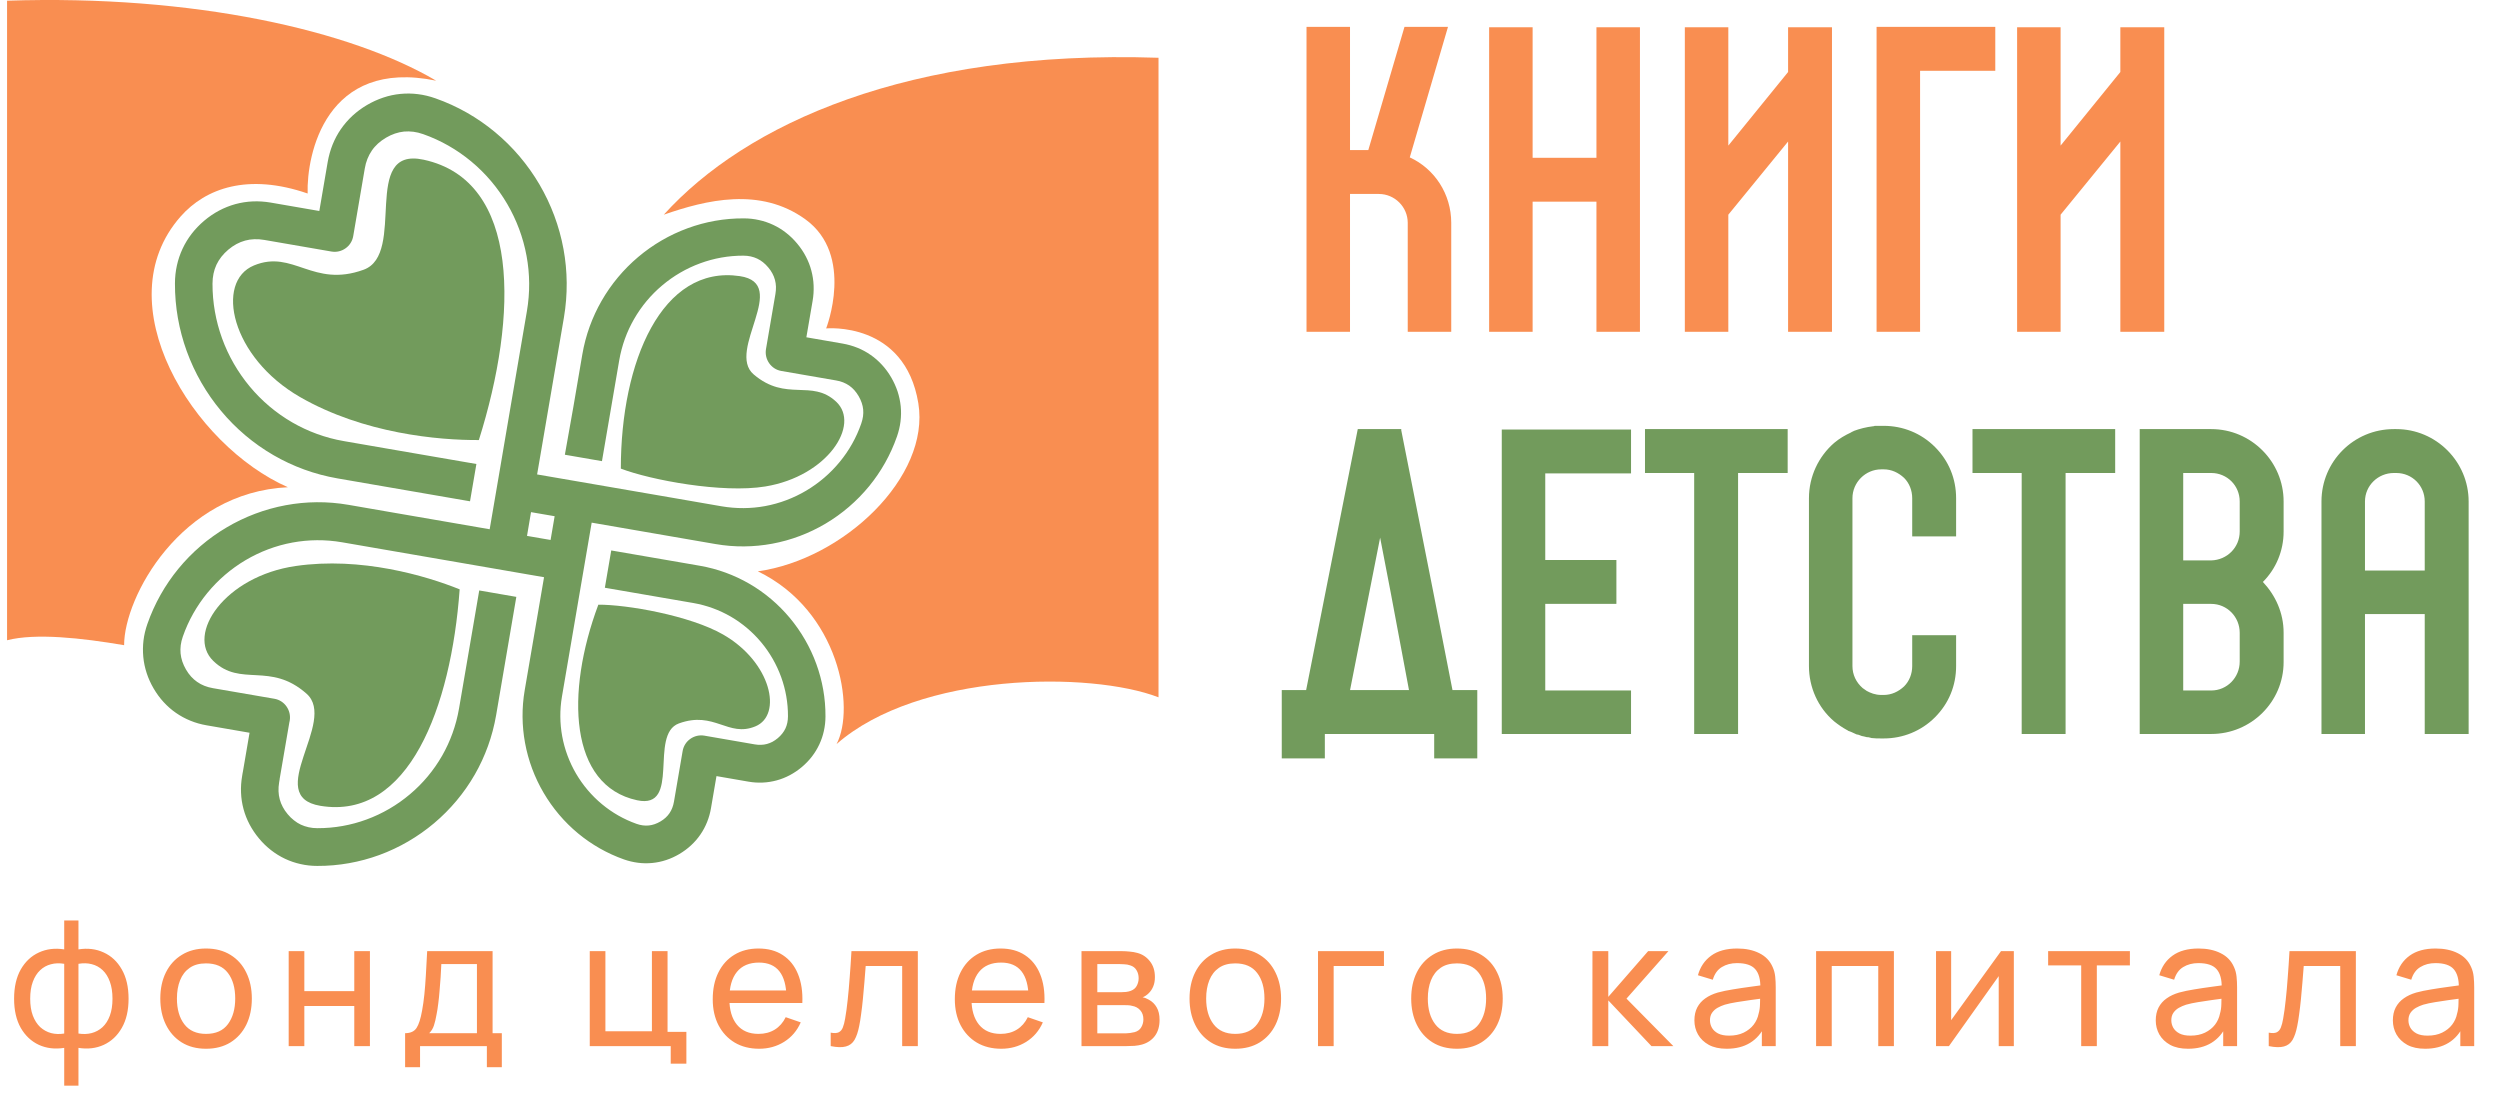 <?xml version="1.0" encoding="UTF-8"?>
<svg xmlns="http://www.w3.org/2000/svg" width="222" height="98" viewBox="0 0 222 98" fill="none">
  <path d="M125.188 13.976C127.39 14.986 128.87 17.224 128.87 19.787V29.461H125.007V19.787C125.007 18.379 123.852 17.224 122.444 17.224H119.881V29.461H116.019V2.388H119.881V13.326H121.506L124.718 2.388H128.581L125.188 13.976ZM145.627 2.424V29.461H141.764V2.424H145.627ZM136.097 2.424V14.012H141.764V17.91H136.097V29.461H132.235V2.424H136.097ZM162.68 29.461H158.782V12.568L153.475 19.065V29.461H149.613V2.424H153.475V12.929L158.782 6.395V2.424H162.68V29.461ZM166.64 2.388H177.181V6.287H170.503V29.461H166.64V2.388ZM192.186 29.461H188.287V12.568L182.981 19.065V29.461H179.119V2.424H182.981V12.929L188.287 6.395V2.424H192.186V29.461Z" fill="#F98E51"></path>
  <path d="M128.981 61.279H131.183V67.343H127.356V65.177H117.646V67.343H113.82V61.279H115.985L120.57 38.104H120.714H124.432V38.212L127.284 52.615L128.981 61.279ZM122.555 47.742L119.884 61.279H125.118L123.494 52.615L122.555 47.742ZM144.836 42.039H137.219V49.727H143.536V53.626H137.219V61.315H144.836V65.177H133.357V61.315H135.306H133.357V42.039V38.14H144.836V42.039ZM146.075 38.104H158.745V42.002H154.341V65.177H150.443V42.002H146.075V38.104ZM173.702 47.634H169.804V44.241C169.804 43.555 169.551 42.905 169.082 42.436C168.576 41.966 167.963 41.678 167.277 41.678H167.06C165.653 41.678 164.497 42.833 164.497 44.241V59.149C164.497 59.907 164.822 60.593 165.4 61.098C165.508 61.17 165.616 61.243 165.761 61.351C166.086 61.531 166.519 61.712 167.06 61.712H167.277C167.963 61.712 168.576 61.423 169.082 60.954C169.551 60.484 169.804 59.835 169.804 59.149V56.406H173.702V59.149C173.702 60.882 173.053 62.47 171.825 63.697C170.598 64.925 168.974 65.574 167.277 65.574H167.06C166.772 65.574 166.483 65.574 166.194 65.538C166.122 65.502 166.014 65.502 165.905 65.466C165.869 65.466 165.833 65.466 165.797 65.466C165.689 65.43 165.616 65.43 165.508 65.394C165.436 65.394 165.4 65.358 165.328 65.358C165.219 65.322 165.147 65.285 165.039 65.249C164.967 65.249 164.931 65.213 164.858 65.213C164.714 65.141 164.533 65.069 164.389 64.997C164.281 64.961 164.209 64.925 164.1 64.888C164.064 64.852 164.028 64.816 163.992 64.816C163.595 64.6 163.234 64.347 162.873 64.058C161.429 62.831 160.635 61.026 160.635 59.149V44.241C160.635 42.291 161.501 40.523 162.873 39.331C163.342 38.934 163.848 38.645 164.389 38.393L164.425 38.357C164.461 38.357 164.461 38.357 164.497 38.321C164.533 38.321 164.533 38.321 164.57 38.321C164.57 38.284 164.57 38.284 164.57 38.284C165.147 38.068 165.725 37.923 166.338 37.851C166.374 37.851 166.411 37.851 166.483 37.815C166.483 37.815 166.483 37.815 166.519 37.815C166.519 37.815 166.555 37.815 166.591 37.815C166.627 37.815 166.627 37.815 166.663 37.815C166.699 37.815 166.735 37.815 166.735 37.815C166.772 37.815 166.808 37.815 166.844 37.815C166.844 37.815 166.88 37.815 166.916 37.815C166.952 37.815 166.988 37.815 167.06 37.815H167.277C168.974 37.815 170.598 38.465 171.825 39.692C173.053 40.92 173.702 42.508 173.702 44.241V47.634ZM175.158 38.104H187.828V42.002H183.424V65.177H179.525V42.002H175.158V38.104ZM196.36 38.104C199.897 38.104 202.785 40.992 202.785 44.529V47.201C202.785 48.933 202.099 50.522 200.944 51.677C202.063 52.868 202.785 54.42 202.785 56.189V58.788C202.785 62.325 199.897 65.177 196.36 65.177H190.006V38.104H193.869H196.36ZM196.36 61.315C197.767 61.315 198.886 60.16 198.886 58.752V56.189C198.886 54.781 197.767 53.626 196.36 53.626H193.869V61.315H196.36ZM198.886 47.201V44.529C198.886 43.121 197.767 42.002 196.36 42.002H193.869V49.764H196.36C197.767 49.727 198.886 48.608 198.886 47.201ZM219.215 44.529V50.666V54.528V65.177H215.316V54.528H210.01V65.177H206.147V54.528V50.666V44.529C206.147 40.992 208.999 38.104 212.573 38.104H212.789C216.327 38.104 219.215 40.992 219.215 44.529ZM210.01 50.666H215.316V44.529C215.316 43.121 214.197 42.002 212.789 42.002H212.573C211.165 42.002 210.01 43.121 210.01 44.529V50.666Z" fill="#729B5C"></path>
  <path fill-rule="evenodd" clip-rule="evenodd" d="M47.159 45.483L43.866 44.913L47.159 45.483ZM46.799 47.587L48.208 47.831L48.892 47.948L49.252 45.84L48.464 45.704L48.41 45.695L47.155 45.478L46.799 47.587ZM50.912 36.149L51.708 31.485C52.001 29.761 52.595 28.16 53.418 26.721C54.273 25.228 55.38 23.911 56.671 22.821C57.972 21.722 59.461 20.853 61.068 20.265C62.633 19.69 64.316 19.383 66.044 19.392C66.507 19.392 66.962 19.441 67.398 19.541C67.839 19.636 68.262 19.781 68.667 19.971C69.072 20.161 69.455 20.396 69.81 20.677C70.166 20.953 70.494 21.274 70.791 21.631C71.093 21.993 71.349 22.373 71.556 22.771C71.767 23.174 71.934 23.59 72.046 24.024C72.163 24.459 72.231 24.902 72.249 25.355C72.267 25.807 72.24 26.264 72.159 26.721L71.605 29.951L74.818 30.508C75.277 30.589 75.714 30.711 76.132 30.879C76.55 31.046 76.942 31.259 77.311 31.517C77.68 31.77 78.017 32.069 78.323 32.403C78.629 32.734 78.899 33.105 79.138 33.512C79.372 33.914 79.561 34.331 79.705 34.76C79.844 35.19 79.939 35.634 79.984 36.081C80.029 36.529 80.02 36.977 79.966 37.425C79.912 37.873 79.804 38.316 79.651 38.76C79.079 40.398 78.229 41.891 77.171 43.184C76.082 44.51 74.773 45.632 73.306 46.501C71.853 47.36 70.251 47.971 68.564 48.283C66.939 48.582 65.239 48.609 63.524 48.31L52.541 46.41L52.181 48.519L51.614 51.83L49.904 61.842C49.697 63.046 49.715 64.24 49.922 65.376C50.138 66.556 50.561 67.683 51.155 68.701C51.758 69.728 52.536 70.651 53.459 71.415C54.359 72.162 55.389 72.755 56.523 73.157C56.712 73.225 56.901 73.27 57.081 73.293C57.261 73.316 57.436 73.32 57.612 73.302C57.783 73.284 57.954 73.248 58.125 73.189C58.296 73.13 58.471 73.049 58.642 72.949C58.813 72.85 58.966 72.737 59.101 72.614C59.236 72.492 59.349 72.361 59.448 72.216C59.547 72.072 59.628 71.918 59.695 71.746C59.763 71.578 59.812 71.393 59.848 71.189L60.617 66.697C60.694 66.24 60.95 65.855 61.301 65.611C61.652 65.362 62.093 65.249 62.548 65.326L67.016 66.1C67.214 66.136 67.407 66.149 67.587 66.14C67.767 66.136 67.943 66.109 68.109 66.063C68.276 66.018 68.442 65.95 68.6 65.869C68.757 65.783 68.915 65.674 69.068 65.548C69.221 65.416 69.356 65.281 69.468 65.136C69.581 64.991 69.675 64.842 69.747 64.688C69.819 64.53 69.878 64.362 69.914 64.181C69.95 64 69.972 63.81 69.972 63.607C69.977 62.399 69.765 61.222 69.365 60.119C68.955 58.992 68.352 57.942 67.587 57.029C66.831 56.124 65.918 55.35 64.883 54.748C63.884 54.174 62.773 53.758 61.576 53.549L58.273 52.979L53.711 52.192L54.278 48.88L60.415 49.939L62.138 50.238C63.731 50.514 65.207 51.066 66.539 51.835C67.916 52.631 69.131 53.667 70.139 54.875C71.151 56.092 71.956 57.481 72.496 58.978C73.027 60.44 73.311 62.01 73.302 63.62C73.302 64.059 73.252 64.484 73.162 64.901C73.072 65.317 72.937 65.715 72.757 66.1C72.577 66.484 72.357 66.846 72.1 67.181C71.839 67.516 71.542 67.828 71.21 68.108C70.872 68.393 70.516 68.633 70.143 68.832C69.765 69.031 69.374 69.19 68.969 69.298C68.564 69.407 68.145 69.475 67.722 69.493C67.299 69.511 66.872 69.484 66.444 69.407L63.623 68.918L63.137 71.755C63.065 72.189 62.948 72.601 62.791 72.994C62.633 73.388 62.435 73.763 62.192 74.112C61.954 74.46 61.679 74.777 61.364 75.067C61.054 75.356 60.708 75.609 60.33 75.836C59.952 76.057 59.565 76.238 59.16 76.37C58.759 76.505 58.345 76.591 57.922 76.632C57.504 76.673 57.081 76.668 56.662 76.614C56.244 76.559 55.83 76.465 55.416 76.32C53.904 75.786 52.527 74.994 51.33 74.003C50.106 72.99 49.072 71.764 48.271 70.397C47.474 69.04 46.912 67.543 46.624 65.973C46.345 64.457 46.322 62.869 46.597 61.272L47.596 55.436L48.311 51.256L47.263 51.075L47.042 51.038L46.214 50.894L39.101 49.663L30.389 48.157C28.882 47.894 27.393 47.917 25.966 48.179C24.486 48.451 23.082 48.989 21.809 49.74C20.522 50.5 19.37 51.486 18.412 52.654C17.48 53.789 16.733 55.097 16.234 56.531C16.144 56.789 16.081 57.047 16.049 57.295C16.018 57.544 16.013 57.789 16.036 58.028C16.058 58.264 16.112 58.499 16.189 58.739C16.27 58.978 16.378 59.214 16.513 59.449C16.648 59.684 16.801 59.892 16.967 60.078C17.134 60.259 17.314 60.422 17.512 60.557C17.71 60.693 17.921 60.811 18.155 60.901C18.384 60.992 18.637 61.064 18.907 61.109L24.364 62.05C24.819 62.127 25.201 62.385 25.444 62.738C25.692 63.091 25.804 63.534 25.728 63.991L25.714 64.064L25.696 64.136L24.832 69.176H24.837L24.787 69.479C24.742 69.751 24.724 70.008 24.733 70.257C24.742 70.506 24.778 70.75 24.841 70.981C24.904 71.216 24.994 71.443 25.111 71.66C25.228 71.882 25.372 72.094 25.548 72.302C25.719 72.51 25.908 72.691 26.106 72.845C26.304 73.004 26.506 73.13 26.718 73.23C26.934 73.329 27.163 73.406 27.406 73.46C27.649 73.515 27.91 73.542 28.185 73.542C29.697 73.546 31.172 73.279 32.545 72.773C33.958 72.257 35.267 71.492 36.41 70.524C37.544 69.57 38.511 68.416 39.263 67.104C39.983 65.842 40.5 64.435 40.761 62.919L42.039 55.459L42.556 52.432L45.85 53.002L45.265 56.427L44.059 63.494C43.731 65.403 43.078 67.181 42.165 68.773C41.215 70.429 39.987 71.886 38.556 73.094C37.112 74.311 35.46 75.275 33.683 75.926C31.946 76.559 30.083 76.903 28.171 76.894C27.663 76.894 27.172 76.84 26.695 76.731C26.218 76.627 25.755 76.469 25.314 76.261C24.873 76.053 24.454 75.795 24.067 75.492C23.68 75.189 23.321 74.845 22.997 74.451C22.668 74.058 22.389 73.641 22.16 73.207C21.93 72.768 21.75 72.316 21.624 71.841C21.498 71.37 21.422 70.886 21.404 70.393C21.381 69.9 21.417 69.402 21.503 68.9L21.552 68.597H21.557L22.16 65.068L18.344 64.407C17.845 64.322 17.368 64.186 16.913 64C16.459 63.815 16.027 63.584 15.631 63.308C15.23 63.032 14.866 62.711 14.528 62.344C14.195 61.983 13.903 61.58 13.642 61.136C13.386 60.698 13.178 60.241 13.026 59.775C12.873 59.304 12.769 58.825 12.724 58.336C12.679 57.847 12.684 57.359 12.742 56.87C12.801 56.382 12.918 55.898 13.084 55.418C13.719 53.599 14.659 51.948 15.833 50.514C17.039 49.043 18.492 47.799 20.117 46.84C21.728 45.885 23.505 45.211 25.372 44.863C27.172 44.528 29.058 44.501 30.956 44.831L35.235 45.573L39.537 46.315L43.483 46.998L44.41 41.578L44.446 41.366L44.77 39.456L45.333 36.154L46.786 27.648C47.074 25.974 47.051 24.314 46.759 22.73C46.457 21.084 45.868 19.523 45.04 18.107C44.203 16.677 43.119 15.392 41.836 14.329C40.585 13.293 39.15 12.465 37.571 11.909C37.278 11.805 36.99 11.737 36.711 11.7C36.428 11.664 36.153 11.66 35.879 11.682C35.613 11.71 35.343 11.768 35.073 11.859C34.803 11.949 34.538 12.076 34.273 12.23C34.007 12.388 33.773 12.56 33.562 12.75C33.355 12.94 33.17 13.148 33.017 13.374C32.86 13.601 32.734 13.845 32.626 14.112C32.522 14.374 32.441 14.664 32.392 14.967L31.366 20.966C31.289 21.423 31.033 21.808 30.682 22.052C30.331 22.301 29.89 22.414 29.436 22.337L23.469 21.305C23.163 21.251 22.871 21.233 22.587 21.242C22.304 21.251 22.029 21.292 21.768 21.364C21.503 21.437 21.246 21.541 20.999 21.672C20.751 21.808 20.508 21.971 20.274 22.169C20.04 22.369 19.833 22.581 19.658 22.803C19.482 23.029 19.338 23.264 19.221 23.509C19.105 23.758 19.019 24.02 18.96 24.3C18.902 24.581 18.87 24.875 18.87 25.187C18.866 26.87 19.163 28.508 19.716 30.037C20.283 31.607 21.125 33.059 22.187 34.335C23.235 35.593 24.509 36.674 25.948 37.507C27.334 38.307 28.882 38.886 30.547 39.172L34.542 39.864L42.304 41.203L41.737 44.515L29.98 42.483C27.919 42.126 26.007 41.416 24.288 40.42C22.506 39.389 20.931 38.05 19.631 36.489C18.317 34.914 17.282 33.118 16.58 31.177C15.896 29.286 15.527 27.255 15.536 25.169C15.536 24.622 15.595 24.092 15.707 23.581C15.82 23.065 15.986 22.572 16.207 22.097C16.427 21.622 16.702 21.174 17.021 20.758C17.341 20.342 17.714 19.957 18.128 19.604C18.547 19.251 18.988 18.948 19.451 18.704C19.919 18.455 20.4 18.265 20.904 18.125C21.408 17.989 21.921 17.908 22.448 17.885C22.97 17.863 23.501 17.899 24.036 17.989L28.356 18.736L29.098 14.392C29.192 13.854 29.337 13.338 29.53 12.85C29.728 12.361 29.971 11.9 30.268 11.47C30.565 11.04 30.907 10.646 31.294 10.284C31.681 9.927 32.108 9.61 32.581 9.33C33.049 9.054 33.535 8.832 34.034 8.665C34.533 8.497 35.042 8.389 35.564 8.339C36.081 8.289 36.603 8.294 37.121 8.362C37.638 8.425 38.156 8.552 38.669 8.733C40.626 9.42 42.408 10.447 43.951 11.728C45.535 13.04 46.876 14.623 47.911 16.392C48.937 18.148 49.666 20.084 50.039 22.12C50.399 24.083 50.426 26.133 50.075 28.205L48.113 39.692L47.834 41.321L47.695 42.13L49.301 42.406L57.954 43.899L59.709 44.202L64.069 44.958C65.391 45.184 66.696 45.171 67.947 44.94C69.243 44.7 70.476 44.23 71.592 43.569C72.721 42.899 73.734 42.035 74.571 41.013C75.39 40.017 76.042 38.873 76.478 37.615C76.555 37.398 76.605 37.181 76.636 36.973C76.663 36.765 76.668 36.561 76.65 36.362C76.632 36.163 76.587 35.968 76.519 35.769C76.451 35.57 76.362 35.371 76.245 35.172C76.127 34.973 76.001 34.801 75.862 34.643C75.723 34.489 75.57 34.353 75.408 34.24C75.241 34.127 75.066 34.032 74.872 33.955C74.679 33.878 74.467 33.819 74.242 33.783L69.383 32.942C68.928 32.865 68.546 32.607 68.303 32.254C68.055 31.901 67.943 31.458 68.019 31.001L68.856 26.115C68.897 25.888 68.91 25.667 68.906 25.459C68.897 25.25 68.87 25.047 68.816 24.852C68.762 24.658 68.69 24.468 68.591 24.287C68.492 24.101 68.37 23.92 68.222 23.748C68.073 23.572 67.92 23.418 67.754 23.287C67.592 23.156 67.421 23.052 67.241 22.966C67.061 22.88 66.867 22.817 66.665 22.771C66.458 22.726 66.242 22.703 66.013 22.703C64.685 22.699 63.394 22.934 62.188 23.378C60.95 23.83 59.803 24.5 58.8 25.346C57.805 26.183 56.955 27.196 56.298 28.345C55.663 29.449 55.214 30.684 54.984 32.014L53.454 40.95L50.16 40.38L50.912 36.149Z" fill="#729B5C"></path>
  <path d="M65.689 24.519C58.78 23.501 55.13 32.096 55.13 41.613C57.773 42.624 64.146 43.825 67.959 43.199C73.493 42.289 76.431 37.706 74.25 35.67C72.068 33.633 69.821 35.717 66.925 33.247C64.453 31.138 70.207 25.185 65.689 24.519Z" fill="#729B5C"></path>
  <path d="M37.618 14.182C46.239 16.042 46.025 27.947 42.523 39.076C38.95 39.099 32.286 38.501 26.652 35.262C20.511 31.733 19.069 25.012 22.552 23.571C26.035 22.131 27.767 25.59 32.286 23.954C36.145 22.556 31.98 12.966 37.618 14.182Z" fill="#729B5C"></path>
  <path d="M28.446 71.557C36.285 72.861 40.057 62.819 40.818 52.334C37.832 51.129 32.052 49.418 26.258 50.261C19.943 51.179 16.504 56.33 18.943 58.693C21.382 61.055 23.982 58.733 27.224 61.603C29.992 64.055 23.32 70.705 28.446 71.557Z" fill="#729B5C"></path>
  <path d="M56.575 71.063C50.558 69.772 50.197 61.552 53.132 53.697C55.626 53.678 61.256 54.652 64.21 56.345C68.498 58.803 69.509 63.492 67.08 64.5C64.651 65.507 63.439 63.095 60.287 64.24C57.596 65.219 60.51 71.907 56.575 71.063Z" fill="#729B5C"></path>
  <path d="M102.876 61.921V5.13C80.61 4.388 66.207 11.034 58.944 19.065C62.698 17.759 67.498 16.574 71.512 19.473C75.919 22.656 73.362 29.163 73.362 29.163C73.362 29.163 80.346 28.497 81.548 35.808C82.624 42.353 74.903 49.675 67.295 50.734C74.531 54.239 75.976 62.87 74.287 66.073C81.59 59.673 96.842 59.593 102.876 61.921Z" fill="#F98E51"></path>
  <path d="M0.627 56.854V0.062C17.264 -0.492 31.168 2.711 38.73 7.165C28.923 5.141 27.217 13.729 27.318 17.183C22.026 15.356 18.258 16.712 16.045 19.217C9.236 26.926 17.148 39.575 25.564 43.266C16.045 43.709 11.021 53.011 11.021 57.293C7.21 56.645 3.168 56.206 0.627 56.854Z" fill="#F98E51"></path>
  <path d="M5.702 96.408V93.051C4.88 93.181 4.13 93.092 3.454 92.785C2.782 92.473 2.246 91.971 1.845 91.278C1.45 90.581 1.252 89.717 1.252 88.686C1.252 87.65 1.45 86.784 1.845 86.086C2.246 85.389 2.782 84.887 3.454 84.58C4.13 84.267 4.88 84.176 5.702 84.306V81.738H6.967V84.306C7.79 84.176 8.536 84.267 9.208 84.58C9.885 84.887 10.421 85.389 10.816 86.086C11.217 86.784 11.417 87.65 11.417 88.686C11.417 89.717 11.217 90.581 10.816 91.278C10.421 91.971 9.885 92.473 9.208 92.785C8.536 93.092 7.79 93.181 6.967 93.051V96.408H5.702ZM5.702 91.778V85.587C5.281 85.514 4.888 85.527 4.523 85.626C4.159 85.719 3.839 85.896 3.563 86.157C3.287 86.417 3.071 86.758 2.915 87.18C2.759 87.601 2.681 88.103 2.681 88.686C2.681 89.264 2.759 89.764 2.915 90.185C3.076 90.607 3.295 90.948 3.571 91.208C3.852 91.463 4.175 91.64 4.539 91.739C4.903 91.833 5.291 91.846 5.702 91.778ZM6.967 91.778C7.378 91.846 7.766 91.833 8.13 91.739C8.495 91.645 8.817 91.471 9.099 91.216C9.38 90.956 9.598 90.615 9.754 90.193C9.911 89.772 9.989 89.269 9.989 88.686C9.989 88.098 9.911 87.593 9.754 87.172C9.603 86.75 9.39 86.409 9.114 86.149C8.838 85.889 8.516 85.712 8.146 85.618C7.782 85.524 7.389 85.514 6.967 85.587V91.778ZM18.295 93.129C17.457 93.129 16.733 92.939 16.124 92.559C15.521 92.179 15.055 91.653 14.727 90.982C14.399 90.31 14.235 89.54 14.235 88.671C14.235 87.786 14.402 87.01 14.735 86.344C15.068 85.678 15.539 85.16 16.148 84.79C16.757 84.416 17.473 84.228 18.295 84.228C19.138 84.228 19.864 84.418 20.473 84.798C21.082 85.173 21.548 85.696 21.871 86.368C22.199 87.034 22.363 87.801 22.363 88.671C22.363 89.55 22.199 90.326 21.871 90.997C21.543 91.664 21.074 92.187 20.465 92.567C19.856 92.941 19.133 93.129 18.295 93.129ZM18.295 91.809C19.169 91.809 19.82 91.518 20.247 90.935C20.674 90.352 20.887 89.597 20.887 88.671C20.887 87.718 20.671 86.961 20.239 86.399C19.807 85.831 19.159 85.548 18.295 85.548C17.707 85.548 17.223 85.68 16.843 85.946C16.463 86.211 16.179 86.578 15.992 87.047C15.804 87.515 15.711 88.056 15.711 88.671C15.711 89.618 15.929 90.378 16.366 90.951C16.804 91.523 17.447 91.809 18.295 91.809ZM25.635 92.894V84.462H27.025V88.015H31.46V84.462H32.849V92.894H31.46V89.334H27.025V92.894H25.635ZM35.973 94.768V91.747C36.447 91.747 36.785 91.593 36.988 91.286C37.191 90.974 37.355 90.461 37.48 89.748C37.563 89.3 37.631 88.822 37.683 88.311C37.735 87.801 37.779 87.234 37.816 86.609C37.858 85.98 37.897 85.264 37.933 84.462H43.742V91.747H44.562V94.768H43.234V92.894H37.301V94.768H35.973ZM38.113 91.747H42.352V85.61H39.19C39.175 85.98 39.154 86.368 39.128 86.773C39.102 87.174 39.07 87.575 39.034 87.976C39.003 88.377 38.964 88.757 38.917 89.116C38.875 89.47 38.826 89.787 38.769 90.068C38.701 90.459 38.623 90.789 38.534 91.06C38.446 91.33 38.305 91.559 38.113 91.747ZM59.56 94.456V92.894H52.37V84.462H53.76V91.575H57.89V84.462H59.279V91.63H60.95V94.456H59.56ZM67.413 93.129C66.586 93.129 65.862 92.947 65.243 92.582C64.629 92.213 64.15 91.7 63.806 91.044C63.463 90.383 63.291 89.613 63.291 88.733C63.291 87.812 63.46 87.016 63.798 86.344C64.137 85.667 64.608 85.147 65.212 84.783C65.821 84.413 66.534 84.228 67.351 84.228C68.199 84.228 68.92 84.423 69.514 84.814C70.112 85.204 70.56 85.761 70.856 86.485C71.158 87.208 71.288 88.07 71.247 89.069H69.841V88.569C69.826 87.533 69.615 86.76 69.209 86.25C68.803 85.735 68.199 85.477 67.398 85.477C66.539 85.477 65.886 85.753 65.438 86.305C64.99 86.857 64.767 87.648 64.767 88.678C64.767 89.673 64.99 90.443 65.438 90.99C65.886 91.536 66.523 91.809 67.351 91.809C67.908 91.809 68.392 91.682 68.803 91.427C69.214 91.172 69.537 90.805 69.771 90.326L71.106 90.787C70.778 91.531 70.284 92.109 69.623 92.52C68.967 92.926 68.231 93.129 67.413 93.129ZM64.298 89.069V87.952H70.529V89.069H64.298ZM73.766 92.894V91.7C74.078 91.757 74.315 91.747 74.476 91.669C74.643 91.585 74.765 91.442 74.843 91.239C74.927 91.031 74.994 90.771 75.046 90.459C75.135 89.964 75.21 89.412 75.273 88.803C75.34 88.194 75.4 87.528 75.452 86.805C75.51 86.076 75.562 85.295 75.609 84.462H81.503V92.894H80.113V85.782H76.873C76.842 86.261 76.803 86.753 76.756 87.257C76.715 87.762 76.67 88.254 76.623 88.733C76.577 89.207 76.525 89.649 76.467 90.06C76.415 90.466 76.358 90.818 76.296 91.114C76.197 91.624 76.059 92.033 75.882 92.34C75.705 92.642 75.45 92.837 75.117 92.926C74.784 93.019 74.333 93.009 73.766 92.894ZM88.911 93.129C88.084 93.129 87.36 92.947 86.741 92.582C86.127 92.213 85.648 91.7 85.304 91.044C84.961 90.383 84.789 89.613 84.789 88.733C84.789 87.812 84.958 87.016 85.297 86.344C85.635 85.667 86.106 85.147 86.71 84.783C87.319 84.413 88.032 84.228 88.849 84.228C89.697 84.228 90.418 84.423 91.012 84.814C91.61 85.204 92.058 85.761 92.355 86.485C92.656 87.208 92.787 88.07 92.745 89.069H91.34V88.569C91.324 87.533 91.113 86.76 90.707 86.25C90.301 85.735 89.697 85.477 88.896 85.477C88.037 85.477 87.384 85.753 86.936 86.305C86.489 86.857 86.265 87.648 86.265 88.678C86.265 89.673 86.489 90.443 86.936 90.99C87.384 91.536 88.021 91.809 88.849 91.809C89.406 91.809 89.89 91.682 90.301 91.427C90.712 91.172 91.035 90.805 91.269 90.326L92.604 90.787C92.276 91.531 91.782 92.109 91.121 92.52C90.465 92.926 89.729 93.129 88.911 93.129ZM85.796 89.069V87.952H92.027V89.069H85.796ZM96.037 92.894V84.462H99.628C99.842 84.462 100.071 84.475 100.315 84.501C100.565 84.522 100.792 84.561 100.995 84.619C101.447 84.738 101.82 84.986 102.111 85.36C102.408 85.73 102.556 86.198 102.556 86.766C102.556 87.083 102.507 87.359 102.408 87.593C102.314 87.828 102.179 88.031 102.002 88.202C101.924 88.28 101.838 88.351 101.744 88.413C101.65 88.475 101.557 88.525 101.463 88.561C101.645 88.593 101.83 88.663 102.017 88.772C102.314 88.933 102.546 89.16 102.712 89.451C102.884 89.743 102.97 90.115 102.97 90.568C102.97 91.14 102.832 91.614 102.556 91.989C102.28 92.358 101.9 92.614 101.416 92.754C101.213 92.811 100.989 92.85 100.745 92.871C100.5 92.887 100.263 92.894 100.034 92.894H96.037ZM97.442 91.762H99.956C100.066 91.762 100.196 91.752 100.347 91.731C100.503 91.71 100.641 91.684 100.76 91.653C101.031 91.575 101.226 91.429 101.346 91.216C101.471 91.002 101.533 90.771 101.533 90.521C101.533 90.188 101.44 89.917 101.252 89.709C101.07 89.501 100.828 89.371 100.526 89.319C100.417 89.287 100.297 89.269 100.167 89.264C100.042 89.259 99.93 89.256 99.831 89.256H97.442V91.762ZM97.442 88.109H99.535C99.68 88.109 99.834 88.101 99.995 88.085C100.157 88.064 100.297 88.031 100.417 87.984C100.656 87.895 100.831 87.749 100.94 87.546C101.054 87.338 101.112 87.112 101.112 86.867C101.112 86.597 101.049 86.36 100.924 86.157C100.805 85.948 100.62 85.805 100.37 85.727C100.203 85.665 100.016 85.631 99.808 85.626C99.605 85.615 99.475 85.61 99.418 85.61H97.442V88.109ZM109.691 93.129C108.853 93.129 108.13 92.939 107.521 92.559C106.917 92.179 106.451 91.653 106.123 90.982C105.795 90.31 105.631 89.54 105.631 88.671C105.631 87.786 105.798 87.01 106.131 86.344C106.464 85.678 106.935 85.16 107.544 84.79C108.153 84.416 108.869 84.228 109.691 84.228C110.535 84.228 111.261 84.418 111.87 84.798C112.479 85.173 112.944 85.696 113.267 86.368C113.595 87.034 113.759 87.801 113.759 88.671C113.759 89.55 113.595 90.326 113.267 90.997C112.939 91.664 112.471 92.187 111.862 92.567C111.253 92.941 110.529 93.129 109.691 93.129ZM109.691 91.809C110.566 91.809 111.216 91.518 111.643 90.935C112.07 90.352 112.283 89.597 112.283 88.671C112.283 87.718 112.067 86.961 111.635 86.399C111.203 85.831 110.555 85.548 109.691 85.548C109.103 85.548 108.619 85.68 108.239 85.946C107.859 86.211 107.575 86.578 107.388 87.047C107.201 87.515 107.107 88.056 107.107 88.671C107.107 89.618 107.326 90.378 107.763 90.951C108.2 91.523 108.843 91.809 109.691 91.809ZM117.039 92.894V84.462H122.895V85.782H118.429V92.894H117.039ZM129.375 93.129C128.537 93.129 127.813 92.939 127.204 92.559C126.6 92.179 126.135 91.653 125.807 90.982C125.479 90.31 125.315 89.54 125.315 88.671C125.315 87.786 125.481 87.01 125.814 86.344C126.148 85.678 126.619 85.16 127.228 84.79C127.837 84.416 128.552 84.228 129.375 84.228C130.218 84.228 130.944 84.418 131.553 84.798C132.162 85.173 132.628 85.696 132.951 86.368C133.278 87.034 133.442 87.801 133.442 88.671C133.442 89.55 133.278 90.326 132.951 90.997C132.623 91.664 132.154 92.187 131.545 92.567C130.936 92.941 130.213 93.129 129.375 93.129ZM129.375 91.809C130.249 91.809 130.9 91.518 131.327 90.935C131.753 90.352 131.967 89.597 131.967 88.671C131.967 87.718 131.751 86.961 131.319 86.399C130.887 85.831 130.239 85.548 129.375 85.548C128.787 85.548 128.302 85.68 127.923 85.946C127.543 86.211 127.259 86.578 127.071 87.047C126.884 87.515 126.79 88.056 126.79 88.671C126.79 89.618 127.009 90.378 127.446 90.951C127.883 91.523 128.526 91.809 129.375 91.809ZM141.403 92.894L141.41 84.462H142.816V88.522L146.353 84.462H148.156L144.432 88.678L148.593 92.894H146.649L142.816 88.835V92.894H141.403ZM153.329 93.129C152.699 93.129 152.171 93.014 151.744 92.785C151.322 92.551 151.002 92.244 150.784 91.864C150.57 91.484 150.463 91.068 150.463 90.615C150.463 90.172 150.547 89.79 150.713 89.467C150.885 89.139 151.124 88.868 151.432 88.655C151.739 88.436 152.106 88.265 152.532 88.14C152.933 88.031 153.381 87.937 153.875 87.859C154.375 87.775 154.88 87.7 155.39 87.632C155.9 87.565 156.376 87.5 156.819 87.437L156.319 87.726C156.335 86.977 156.184 86.422 155.866 86.063C155.554 85.704 155.013 85.524 154.242 85.524C153.732 85.524 153.285 85.641 152.899 85.876C152.519 86.105 152.251 86.479 152.095 87L150.776 86.602C150.979 85.863 151.372 85.282 151.955 84.861C152.538 84.439 153.305 84.228 154.258 84.228C155.023 84.228 155.679 84.366 156.225 84.642C156.777 84.913 157.173 85.324 157.412 85.876C157.532 86.136 157.607 86.419 157.639 86.727C157.67 87.028 157.685 87.346 157.685 87.679V92.894H156.452V90.872L156.741 91.06C156.423 91.742 155.978 92.257 155.406 92.606C154.838 92.954 154.146 93.129 153.329 93.129ZM153.54 91.965C154.039 91.965 154.471 91.877 154.836 91.7C155.205 91.518 155.502 91.281 155.726 90.99C155.95 90.693 156.095 90.37 156.163 90.021C156.241 89.761 156.283 89.472 156.288 89.155C156.298 88.832 156.303 88.585 156.303 88.413L156.788 88.624C156.335 88.686 155.89 88.746 155.452 88.803C155.015 88.861 154.601 88.923 154.211 88.991C153.821 89.053 153.469 89.129 153.157 89.217C152.928 89.29 152.712 89.384 152.509 89.498C152.311 89.613 152.15 89.761 152.025 89.943C151.905 90.12 151.845 90.341 151.845 90.607C151.845 90.836 151.903 91.055 152.017 91.263C152.137 91.471 152.319 91.64 152.564 91.77C152.814 91.9 153.139 91.965 153.54 91.965ZM161.269 92.894V84.462H168.179V92.894H166.789V85.782H162.659V92.894H161.269ZM178.829 84.462V92.894H177.486V86.68L173.067 92.894H171.919V84.462H173.262V90.591L177.689 84.462H178.829ZM184.81 92.894V85.727H181.874V84.462H189.135V85.727H186.199V92.894H184.81ZM194.297 93.129C193.667 93.129 193.139 93.014 192.712 92.785C192.29 92.551 191.97 92.244 191.751 91.864C191.538 91.484 191.431 91.068 191.431 90.615C191.431 90.172 191.515 89.79 191.681 89.467C191.853 89.139 192.092 88.868 192.4 88.655C192.707 88.436 193.074 88.265 193.5 88.14C193.901 88.031 194.349 87.937 194.843 87.859C195.343 87.775 195.848 87.7 196.358 87.632C196.868 87.565 197.344 87.5 197.787 87.437L197.287 87.726C197.303 86.977 197.152 86.422 196.834 86.063C196.522 85.704 195.981 85.524 195.21 85.524C194.7 85.524 194.252 85.641 193.867 85.876C193.487 86.105 193.219 86.479 193.063 87L191.744 86.602C191.947 85.863 192.34 85.282 192.923 84.861C193.506 84.439 194.273 84.228 195.226 84.228C195.991 84.228 196.647 84.366 197.193 84.642C197.745 84.913 198.141 85.324 198.38 85.876C198.5 86.136 198.575 86.419 198.606 86.727C198.638 87.028 198.653 87.346 198.653 87.679V92.894H197.42V90.872L197.709 91.06C197.391 91.742 196.946 92.257 196.374 92.606C195.806 92.954 195.114 93.129 194.297 93.129ZM194.508 91.965C195.007 91.965 195.439 91.877 195.804 91.7C196.173 91.518 196.47 91.281 196.694 90.99C196.917 90.693 197.063 90.37 197.131 90.021C197.209 89.761 197.251 89.472 197.256 89.155C197.266 88.832 197.271 88.585 197.271 88.413L197.755 88.624C197.303 88.686 196.858 88.746 196.42 88.803C195.983 88.861 195.569 88.923 195.179 88.991C194.789 89.053 194.437 89.129 194.125 89.217C193.896 89.29 193.68 89.384 193.477 89.498C193.279 89.613 193.118 89.761 192.993 89.943C192.873 90.12 192.813 90.341 192.813 90.607C192.813 90.836 192.871 91.055 192.985 91.263C193.105 91.471 193.287 91.64 193.532 91.77C193.781 91.9 194.107 91.965 194.508 91.965ZM201.464 92.894V91.7C201.776 91.757 202.013 91.747 202.174 91.669C202.341 91.585 202.463 91.442 202.541 91.239C202.625 91.031 202.692 90.771 202.744 90.459C202.833 89.964 202.908 89.412 202.971 88.803C203.039 88.194 203.098 87.528 203.15 86.805C203.208 86.076 203.26 85.295 203.307 84.462H209.201V92.894H207.812V85.782H204.571C204.54 86.261 204.501 86.753 204.454 87.257C204.413 87.762 204.368 88.254 204.322 88.733C204.275 89.207 204.223 89.649 204.165 90.06C204.113 90.466 204.056 90.818 203.994 91.114C203.895 91.624 203.757 92.033 203.58 92.34C203.403 92.642 203.148 92.837 202.815 92.926C202.482 93.019 202.031 93.009 201.464 92.894ZM215.353 93.129C214.723 93.129 214.194 93.014 213.768 92.785C213.346 92.551 213.026 92.244 212.807 91.864C212.594 91.484 212.487 91.068 212.487 90.615C212.487 90.172 212.57 89.79 212.737 89.467C212.909 89.139 213.148 88.868 213.455 88.655C213.762 88.436 214.129 88.265 214.556 88.14C214.957 88.031 215.405 87.937 215.899 87.859C216.399 87.775 216.904 87.7 217.414 87.632C217.924 87.565 218.4 87.5 218.843 87.437L218.343 87.726C218.358 86.977 218.207 86.422 217.89 86.063C217.578 85.704 217.036 85.524 216.266 85.524C215.756 85.524 215.308 85.641 214.923 85.876C214.543 86.105 214.275 86.479 214.119 87L212.8 86.602C213.003 85.863 213.395 85.282 213.978 84.861C214.561 84.439 215.329 84.228 216.282 84.228C217.047 84.228 217.703 84.366 218.249 84.642C218.801 84.913 219.196 85.324 219.436 85.876C219.556 86.136 219.631 86.419 219.662 86.727C219.694 87.028 219.709 87.346 219.709 87.679V92.894H218.476V90.872L218.764 91.06C218.447 91.742 218.002 92.257 217.429 92.606C216.862 92.954 216.17 93.129 215.353 93.129ZM215.563 91.965C216.063 91.965 216.495 91.877 216.859 91.7C217.229 91.518 217.526 91.281 217.749 90.99C217.973 90.693 218.119 90.37 218.187 90.021C218.265 89.761 218.306 89.472 218.312 89.155C218.322 88.832 218.327 88.585 218.327 88.413L218.811 88.624C218.358 88.686 217.913 88.746 217.476 88.803C217.039 88.861 216.625 88.923 216.235 88.991C215.844 89.053 215.493 89.129 215.181 89.217C214.952 89.29 214.736 89.384 214.533 89.498C214.335 89.613 214.174 89.761 214.049 89.943C213.929 90.12 213.869 90.341 213.869 90.607C213.869 90.836 213.926 91.055 214.041 91.263C214.161 91.471 214.343 91.64 214.587 91.77C214.837 91.9 215.163 91.965 215.563 91.965Z" fill="#F98E51"></path>
</svg>
